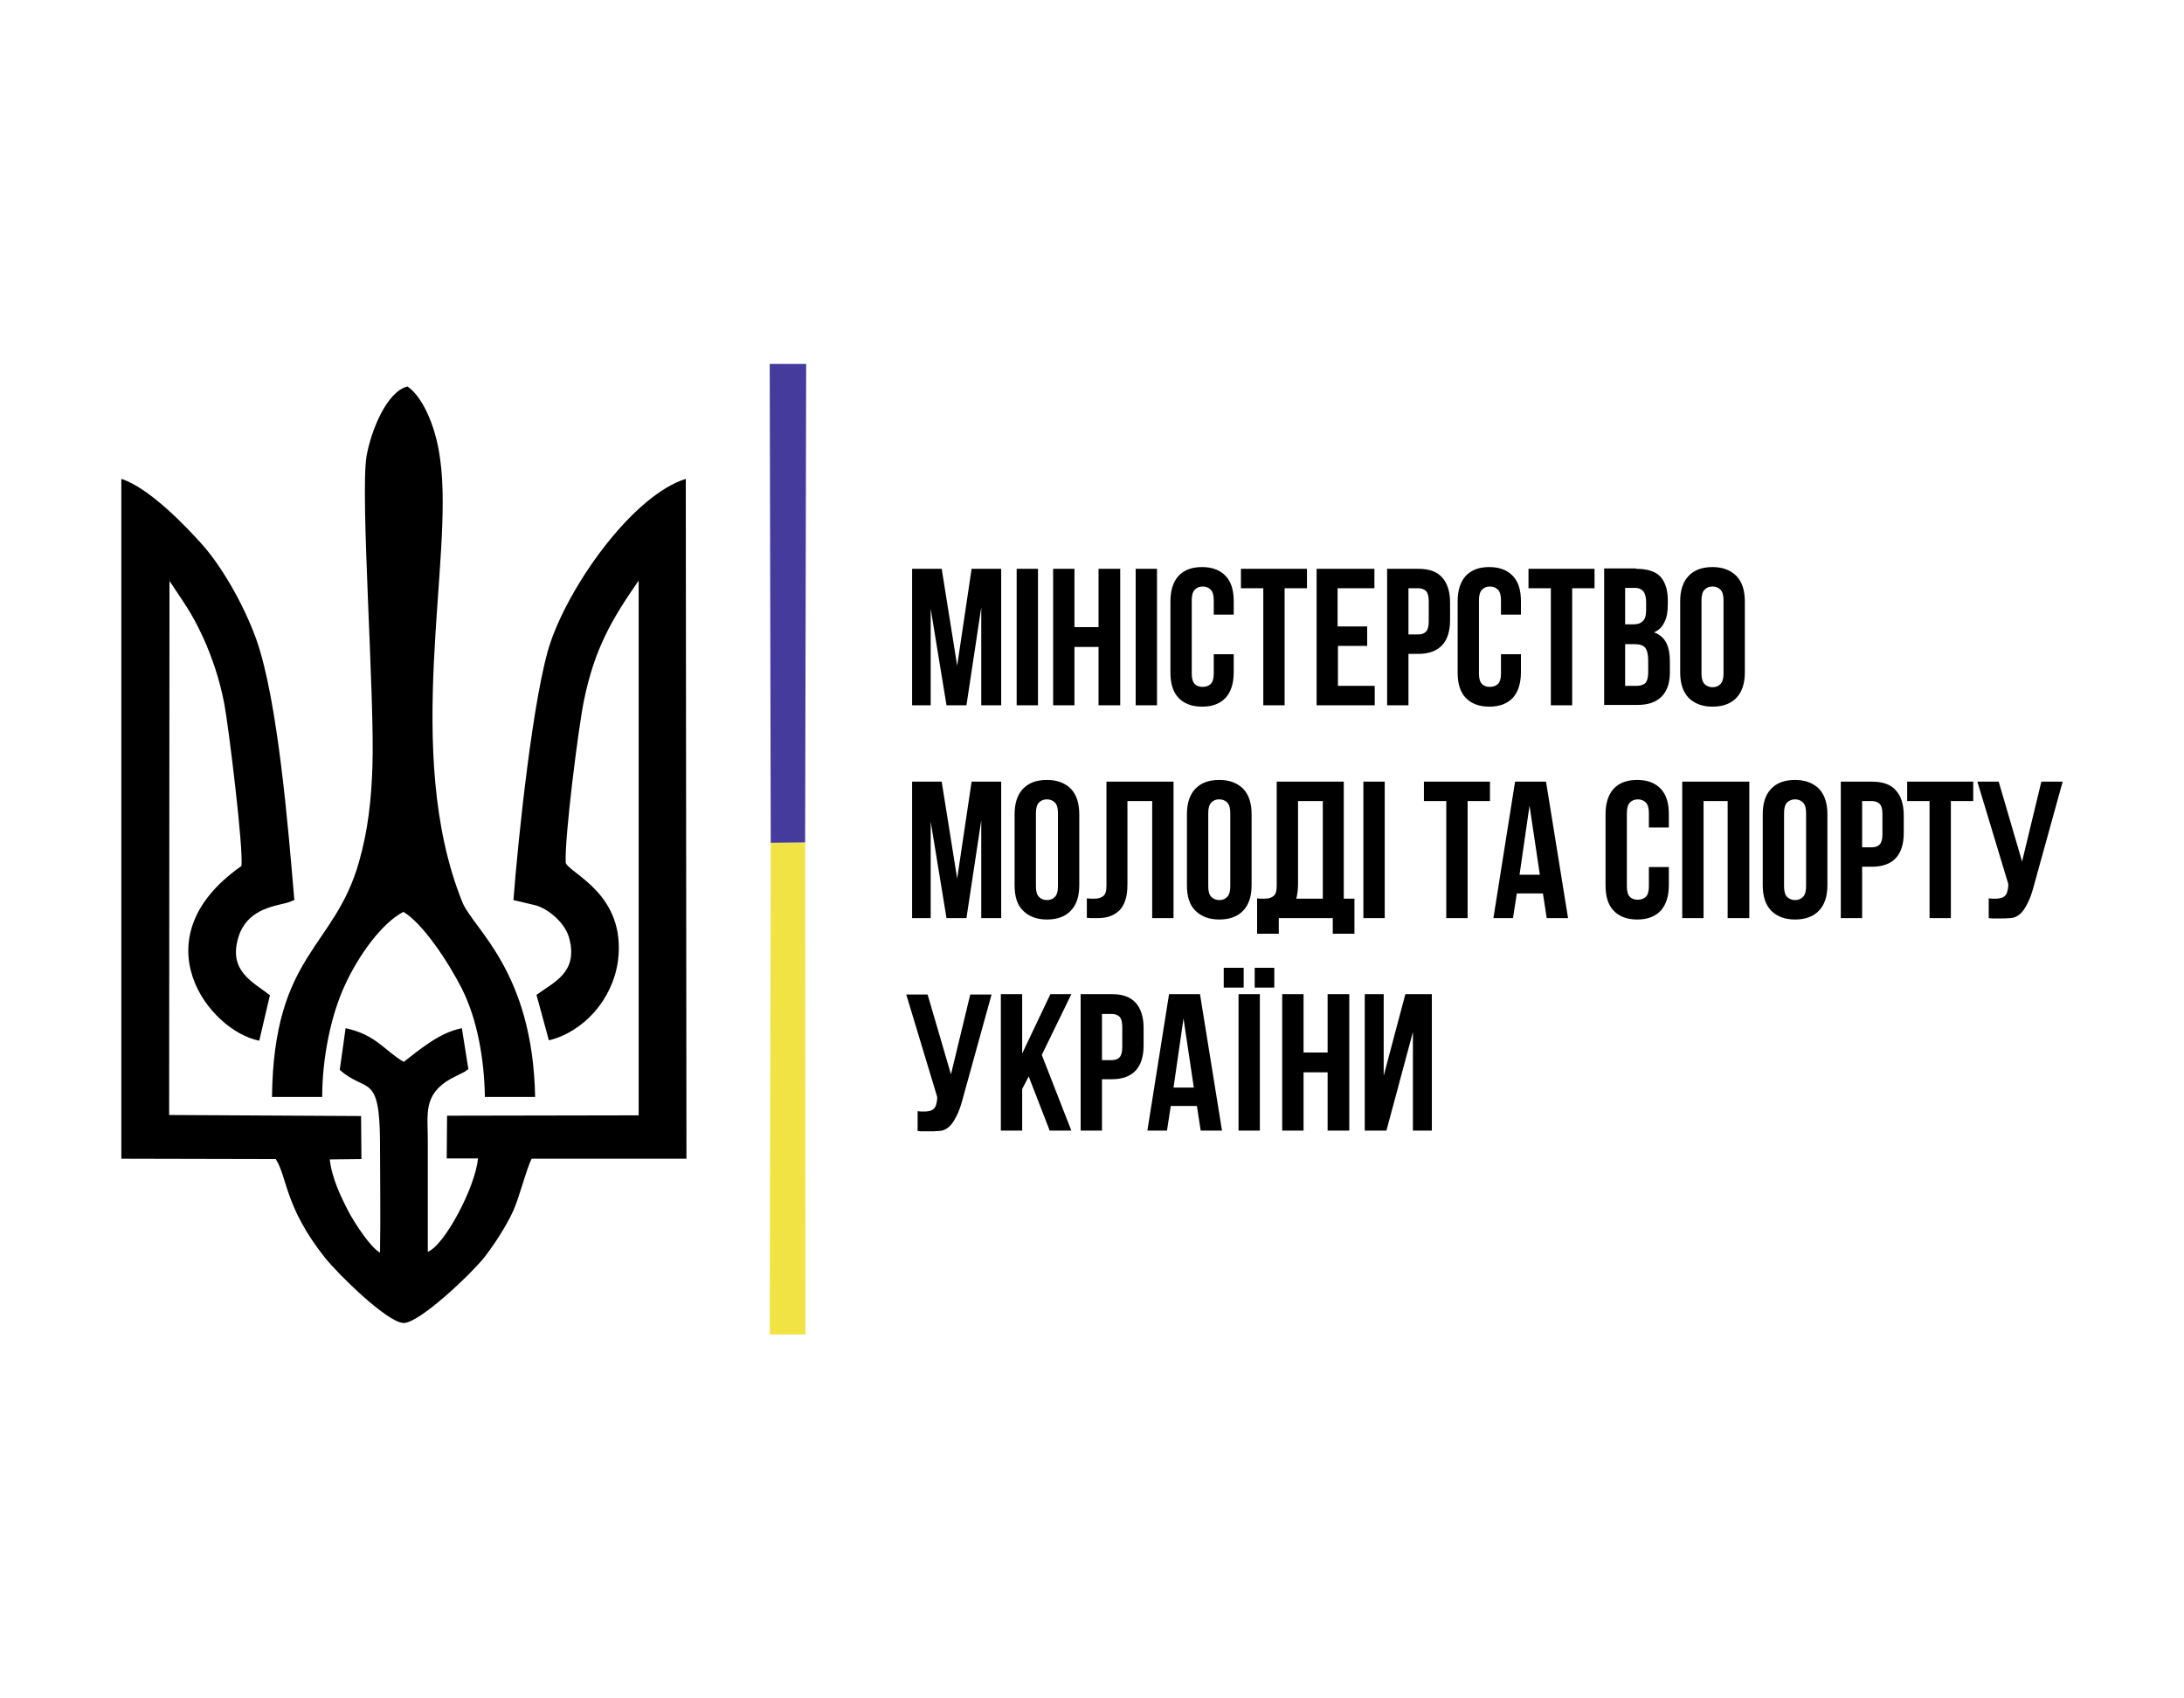 <svg width="144" height="112" viewBox="0 0 144 112" fill="none" xmlns="http://www.w3.org/2000/svg">
<path fill-rule="evenodd" clip-rule="evenodd" d="M53.086 55.554L50.818 55.577L50.75 88H53.109L53.086 55.554Z" fill="#F2E344"/>
<path fill-rule="evenodd" clip-rule="evenodd" d="M50.818 55.576L53.086 55.553L53.154 24H50.75L50.818 55.576Z" fill="#443B9D"/>
<path fill-rule="evenodd" clip-rule="evenodd" d="M11.175 38.311C12.014 39.593 12.604 40.326 13.352 41.952C13.987 43.326 14.486 44.837 14.781 46.371C15.053 47.745 16.074 56.057 15.915 57.111C9.089 61.896 13.783 67.987 17.094 68.628L17.797 65.629C16.641 64.736 15.053 64.026 15.711 61.828C16.255 60.019 17.911 59.79 18.909 59.538L19.249 59.423C19.271 59.355 19.362 59.4 19.407 59.355C18.999 54.546 18.319 46.165 16.89 42.135C16.051 39.822 14.6 37.327 13.329 35.907C12.332 34.785 9.86 32.175 8 31.579V76.413L18.183 76.436C18.954 77.65 18.773 79.596 21.426 82.939C22.265 83.993 25.553 87.244 26.619 87.244C27.663 87.244 31.087 83.993 31.949 82.894C32.539 82.138 33.332 80.947 33.831 79.871C34.239 78.978 34.716 77.055 35.056 76.413H45.261L45.216 31.579C41.837 32.633 37.732 38.265 36.326 42.273C35.169 45.57 34.149 55.439 33.854 59.355L35.305 59.698C36.145 59.927 37.301 60.866 37.551 61.942C38.095 64.14 36.53 64.758 35.373 65.606L36.19 68.605C38.458 68.056 40.408 65.926 40.748 63.339C41.293 58.965 37.573 57.614 37.301 56.904C37.211 55.279 38.14 47.951 38.503 46.188C39.206 42.799 40.295 40.899 42.109 38.288V73.551L29.477 73.574L29.454 76.391H31.518C31.337 78.291 29.318 82.115 28.207 82.55C28.207 80.1 28.207 77.673 28.207 75.223C28.207 73.437 27.889 72.2 29.704 71.147L30.611 70.689C30.747 70.62 30.747 70.575 30.883 70.506L30.452 67.804C28.933 68.102 27.617 69.269 26.619 70.025C25.327 69.269 24.805 68.239 22.787 67.804L22.401 70.552C24.147 72.109 25.032 70.689 25.055 75.291C25.055 77.719 25.1 80.192 25.055 82.596C24.442 82.298 23.354 80.604 22.991 79.917C22.469 78.909 21.88 77.696 21.743 76.459L23.83 76.436L23.807 73.597L11.152 73.528L11.175 38.311Z" fill="black"/>
<path fill-rule="evenodd" clip-rule="evenodd" d="M26.869 25.488C25.508 25.809 24.465 28.396 24.17 30.068C23.739 32.61 24.714 45.982 24.556 50.516C24.488 52.737 24.261 54.775 23.671 56.836C22.061 62.56 18.047 62.881 17.933 72.338H21.244C21.244 69.842 21.789 67.025 22.741 64.965C23.626 63.041 25.145 60.889 26.597 60.133C27.844 60.866 29.522 63.362 30.452 65.194C31.473 67.231 31.926 69.819 31.972 72.338H35.283C35.124 64.003 31.201 61.278 30.475 59.469C26.506 49.577 29.953 36.846 29.023 30.297C28.706 27.847 27.731 26.061 26.869 25.488Z" fill="black"/>
<path fill-rule="evenodd" clip-rule="evenodd" d="M63.11 43.898L64.062 37.51H66.013V46.509H64.698V40.051L63.722 46.509H62.407L61.364 40.143V46.509H60.139V37.51H62.089L63.11 43.898ZM67.033 37.51H68.439V46.509H67.033V37.51ZM70.843 46.509H69.437V37.51H70.843V41.357H72.431V37.51H73.86V46.509H72.431V42.662H70.843V46.509ZM74.88 37.51H76.286V46.509H74.88V37.51ZM81.344 43.143V44.333C81.344 45.066 81.162 45.616 80.822 46.005C80.459 46.394 79.96 46.6 79.257 46.6C78.577 46.6 78.055 46.394 77.692 46.005C77.33 45.616 77.171 45.066 77.171 44.333V39.662C77.171 38.929 77.352 38.38 77.692 37.991C78.055 37.601 78.554 37.395 79.257 37.395C79.938 37.395 80.459 37.601 80.822 37.991C81.185 38.38 81.344 38.929 81.344 39.662V40.532H80.028V39.571C80.028 39.25 79.96 39.021 79.824 38.884C79.688 38.746 79.507 38.678 79.303 38.678C79.076 38.678 78.917 38.746 78.781 38.884C78.645 39.021 78.577 39.25 78.577 39.571V44.425C78.577 44.745 78.645 44.974 78.781 45.112C78.917 45.249 79.099 45.295 79.303 45.295C79.529 45.295 79.688 45.226 79.824 45.112C79.96 44.974 80.028 44.745 80.028 44.425V43.143H81.344ZM86.174 37.51V38.792H84.7V46.509H83.294V38.792H81.82V37.51H86.174ZM90.143 41.311V42.593H88.216V45.226H90.642V46.509H86.809V37.51H90.62V38.792H88.193V41.311H90.143ZM93.522 37.51C94.225 37.51 94.747 37.693 95.087 38.082C95.427 38.449 95.609 39.021 95.609 39.731V40.899C95.609 41.631 95.427 42.181 95.087 42.547C94.747 42.914 94.225 43.12 93.522 43.12H92.865V46.509H91.459V37.51H93.522ZM92.865 38.792V41.837H93.522C93.749 41.837 93.908 41.769 94.021 41.654C94.135 41.54 94.203 41.311 94.203 40.99V39.639C94.203 39.319 94.135 39.09 94.021 38.975C93.908 38.861 93.727 38.792 93.522 38.792H92.865ZM100.281 43.143V44.333C100.281 45.066 100.099 45.616 99.759 46.005C99.396 46.394 98.897 46.6 98.194 46.6C97.514 46.6 96.992 46.394 96.629 46.005C96.266 45.616 96.108 45.066 96.108 44.333V39.662C96.108 38.929 96.289 38.38 96.629 37.991C96.992 37.601 97.491 37.395 98.194 37.395C98.875 37.395 99.396 37.601 99.759 37.991C100.122 38.38 100.281 38.929 100.281 39.662V40.532H98.965V39.571C98.965 39.25 98.897 39.021 98.761 38.884C98.625 38.746 98.444 38.678 98.24 38.678C98.013 38.678 97.854 38.746 97.718 38.884C97.582 39.021 97.514 39.25 97.514 39.571V44.425C97.514 44.745 97.582 44.974 97.718 45.112C97.854 45.249 98.035 45.295 98.24 45.295C98.466 45.295 98.625 45.226 98.761 45.112C98.897 44.974 98.965 44.745 98.965 44.425V43.143H100.281ZM105.134 37.51V38.792H103.66V46.509H102.254V38.792H100.78V37.51H105.134ZM107.878 37.51C108.604 37.51 109.125 37.67 109.466 38.014C109.783 38.357 109.965 38.884 109.965 39.571V39.891C109.965 40.349 109.897 40.738 109.738 41.036C109.602 41.334 109.375 41.563 109.057 41.7C109.443 41.837 109.715 42.089 109.874 42.41C110.033 42.73 110.101 43.143 110.101 43.623V44.356C110.101 45.043 109.919 45.57 109.556 45.936C109.194 46.303 108.672 46.486 107.969 46.486H105.769V37.487H107.878V37.51ZM107.152 42.456V45.226H107.946C108.173 45.226 108.354 45.158 108.49 45.043C108.604 44.906 108.672 44.677 108.672 44.356V43.578C108.672 43.166 108.604 42.868 108.468 42.708C108.332 42.547 108.105 42.479 107.765 42.479H107.152V42.456ZM107.152 41.173H107.697C107.969 41.173 108.173 41.105 108.309 40.967C108.468 40.83 108.536 40.578 108.536 40.212V39.708C108.536 39.387 108.468 39.136 108.354 38.998C108.241 38.861 108.06 38.769 107.81 38.769H107.152V41.173ZM112.187 44.425C112.187 44.745 112.255 44.974 112.391 45.112C112.527 45.249 112.709 45.318 112.913 45.318C113.14 45.318 113.298 45.249 113.434 45.112C113.571 44.974 113.639 44.745 113.639 44.425V39.571C113.639 39.25 113.571 39.021 113.434 38.884C113.298 38.746 113.117 38.678 112.913 38.678C112.686 38.678 112.527 38.746 112.391 38.884C112.255 39.021 112.187 39.25 112.187 39.571V44.425ZM110.781 39.662C110.781 38.929 110.962 38.38 111.325 37.991C111.688 37.601 112.21 37.395 112.913 37.395C113.593 37.395 114.115 37.601 114.5 37.991C114.863 38.38 115.045 38.929 115.045 39.662V44.333C115.045 45.066 114.863 45.616 114.5 46.005C114.138 46.394 113.616 46.6 112.913 46.6C112.232 46.6 111.711 46.394 111.325 46.005C110.962 45.616 110.781 45.066 110.781 44.333V39.662ZM63.11 57.935L64.062 51.546H66.013V60.545H64.698V54.088L63.722 60.545H62.407L61.364 54.179V60.545H60.139V51.546H62.089L63.11 57.935ZM68.303 58.461C68.303 58.782 68.371 59.011 68.507 59.148C68.644 59.286 68.825 59.355 69.029 59.355C69.256 59.355 69.415 59.286 69.551 59.148C69.687 59.011 69.755 58.782 69.755 58.461V53.607C69.755 53.286 69.687 53.057 69.551 52.92C69.415 52.783 69.233 52.714 69.029 52.714C68.802 52.714 68.644 52.783 68.507 52.92C68.371 53.057 68.303 53.286 68.303 53.607V58.461ZM66.897 53.699C66.897 52.966 67.079 52.416 67.442 52.027C67.805 51.638 68.326 51.432 69.029 51.432C69.71 51.432 70.231 51.638 70.617 52.027C70.98 52.416 71.161 52.966 71.161 53.699V58.37C71.161 59.103 70.98 59.652 70.617 60.041C70.254 60.431 69.732 60.637 69.029 60.637C68.349 60.637 67.827 60.431 67.442 60.041C67.056 59.652 66.897 59.103 66.897 58.37V53.699ZM75.969 52.828H74.336V58.301C74.336 58.759 74.291 59.126 74.177 59.423C74.064 59.721 73.928 59.95 73.724 60.11C73.542 60.27 73.315 60.385 73.089 60.454C72.839 60.522 72.59 60.545 72.34 60.545C72.204 60.545 72.091 60.545 72 60.545C71.909 60.545 71.796 60.545 71.66 60.522V59.24C71.728 59.24 71.819 59.263 71.909 59.263C72 59.263 72.068 59.263 72.159 59.263C72.386 59.263 72.567 59.217 72.726 59.103C72.885 58.988 72.953 58.759 72.953 58.416V51.546H77.375V60.545H75.969V52.828ZM79.665 58.461C79.665 58.782 79.734 59.011 79.87 59.148C80.006 59.286 80.187 59.355 80.391 59.355C80.618 59.355 80.777 59.286 80.913 59.148C81.049 59.011 81.117 58.782 81.117 58.461V53.607C81.117 53.286 81.049 53.057 80.913 52.92C80.777 52.783 80.595 52.714 80.391 52.714C80.165 52.714 80.006 52.783 79.87 52.92C79.734 53.057 79.665 53.286 79.665 53.607V58.461ZM78.259 53.699C78.259 52.966 78.441 52.416 78.804 52.027C79.167 51.638 79.688 51.432 80.391 51.432C81.072 51.432 81.593 51.638 81.979 52.027C82.342 52.416 82.523 52.966 82.523 53.699V58.37C82.523 59.103 82.342 59.652 81.979 60.041C81.616 60.431 81.094 60.637 80.391 60.637C79.711 60.637 79.189 60.431 78.804 60.041C78.418 59.652 78.259 59.103 78.259 58.37V53.699ZM82.886 59.24C82.954 59.24 83.045 59.263 83.135 59.263C83.226 59.263 83.294 59.263 83.385 59.263C83.612 59.263 83.793 59.217 83.952 59.103C84.111 58.988 84.179 58.759 84.179 58.416V51.546H88.601V59.263H89.304V61.576H87.875V60.545H84.315V61.576H82.886V59.24ZM85.585 58.301C85.585 58.667 85.539 58.988 85.471 59.263H87.218V52.828H85.585V58.301ZM89.894 51.546H91.3V60.545H89.894V51.546ZM98.24 51.546V52.828H96.766V60.545H95.359V52.828H93.885V51.546H98.24ZM103.388 60.545H101.982L101.732 58.919H100.009L99.759 60.545H98.466L99.895 51.546H101.936L103.388 60.545ZM100.19 57.683H101.528L100.848 53.126L100.19 57.683ZM110.033 57.179V58.37C110.033 59.103 109.851 59.652 109.511 60.041C109.148 60.431 108.649 60.637 107.946 60.637C107.266 60.637 106.744 60.431 106.381 60.041C106.018 59.652 105.86 59.103 105.86 58.37V53.699C105.86 52.966 106.041 52.416 106.381 52.027C106.744 51.638 107.243 51.432 107.946 51.432C108.627 51.432 109.148 51.638 109.511 52.027C109.874 52.416 110.033 52.966 110.033 53.699V54.569H108.717V53.607C108.717 53.286 108.649 53.057 108.513 52.92C108.377 52.783 108.196 52.714 107.992 52.714C107.787 52.714 107.606 52.783 107.47 52.92C107.334 53.057 107.266 53.286 107.266 53.607V58.461C107.266 58.782 107.334 59.011 107.47 59.148C107.606 59.286 107.787 59.332 107.992 59.332C108.196 59.332 108.377 59.263 108.513 59.148C108.649 59.011 108.717 58.782 108.717 58.461V57.179H110.033ZM112.323 60.545H110.917V51.546H115.339V60.545H113.911V52.828H112.323V60.545ZM117.63 58.461C117.63 58.782 117.698 59.011 117.834 59.148C117.97 59.286 118.152 59.355 118.356 59.355C118.56 59.355 118.741 59.286 118.877 59.148C119.013 59.011 119.082 58.782 119.082 58.461V53.607C119.082 53.286 119.013 53.057 118.877 52.92C118.741 52.783 118.56 52.714 118.356 52.714C118.152 52.714 117.97 52.783 117.834 52.92C117.698 53.057 117.63 53.286 117.63 53.607V58.461ZM116.224 53.699C116.224 52.966 116.405 52.416 116.768 52.027C117.131 51.638 117.653 51.432 118.356 51.432C119.036 51.432 119.558 51.638 119.943 52.027C120.306 52.416 120.488 52.966 120.488 53.699V58.37C120.488 59.103 120.306 59.652 119.943 60.041C119.58 60.431 119.059 60.637 118.356 60.637C117.675 60.637 117.154 60.431 116.768 60.041C116.405 59.652 116.224 59.103 116.224 58.37V53.699ZM123.436 51.546C124.139 51.546 124.661 51.729 125.001 52.119C125.341 52.485 125.522 53.057 125.522 53.767V54.935C125.522 55.668 125.341 56.217 125.001 56.584C124.661 56.95 124.139 57.156 123.436 57.156H122.778V60.545H121.372V51.546H123.436ZM122.778 52.828V55.874H123.436C123.663 55.874 123.821 55.805 123.935 55.691C124.048 55.576 124.116 55.347 124.116 55.027V53.676C124.116 53.355 124.048 53.126 123.935 53.012C123.821 52.897 123.64 52.828 123.436 52.828H122.778ZM130.103 51.546V52.828H128.629V60.545H127.223V52.828H125.749V51.546H130.103ZM131.124 59.24C131.192 59.24 131.283 59.263 131.373 59.263C131.464 59.263 131.532 59.263 131.623 59.263C131.736 59.263 131.827 59.24 131.94 59.217C132.031 59.194 132.122 59.148 132.19 59.08C132.258 59.011 132.326 58.919 132.349 58.782C132.394 58.645 132.417 58.484 132.417 58.301L130.376 51.546H131.782L133.324 56.813L134.594 51.546H136L134.163 58.187C134.004 58.805 133.845 59.286 133.664 59.606C133.505 59.927 133.324 60.179 133.142 60.316C132.961 60.454 132.757 60.545 132.53 60.545C132.303 60.568 132.077 60.568 131.804 60.568C131.668 60.568 131.555 60.568 131.464 60.568C131.373 60.568 131.26 60.568 131.124 60.545V59.24ZM60.502 73.276C60.57 73.276 60.661 73.299 60.751 73.299C60.842 73.299 60.91 73.299 61.001 73.299C61.114 73.299 61.205 73.276 61.318 73.254C61.409 73.231 61.5 73.185 61.568 73.116C61.636 73.047 61.704 72.956 61.727 72.819C61.772 72.681 61.794 72.521 61.794 72.338L59.753 65.583H61.16L62.702 70.849L63.972 65.583H65.378L63.541 72.223C63.382 72.841 63.223 73.322 63.042 73.643C62.883 73.963 62.702 74.215 62.52 74.353C62.339 74.49 62.135 74.582 61.908 74.582C61.681 74.605 61.454 74.605 61.182 74.605C61.046 74.605 60.933 74.605 60.842 74.605C60.751 74.605 60.638 74.605 60.502 74.582V73.276ZM67.827 70.987L67.396 71.811V74.559H65.99V65.56H67.396V69.475L69.256 65.56H70.639L68.689 69.567L70.639 74.559H69.211L67.827 70.987ZM73.315 65.56C74.019 65.56 74.54 65.743 74.88 66.132C75.221 66.499 75.402 67.071 75.402 67.781V68.949C75.402 69.681 75.221 70.231 74.88 70.597C74.54 70.964 74.019 71.17 73.315 71.17H72.658V74.559H71.252V65.56H73.315ZM72.658 66.865V69.91H73.315C73.542 69.91 73.701 69.842 73.814 69.727C73.928 69.613 73.996 69.384 73.996 69.063V67.712C73.996 67.392 73.928 67.163 73.814 67.048C73.701 66.934 73.52 66.865 73.315 66.865H72.658ZM80.573 74.559H79.167L78.917 72.933H77.194L76.944 74.559H75.651L77.08 65.56H79.121L80.573 74.559ZM77.375 71.719H78.713L78.033 67.163L77.375 71.719ZM81.661 65.56H83.067V74.559H81.661V65.56ZM82.001 63.82V65.125H80.686V63.82H82.001ZM84.02 63.82V65.125H82.727V63.82H84.02ZM84.541 74.559V65.56H85.948V69.407H87.535V65.56H88.964V74.559H87.535V70.712H85.948V74.559H84.541ZM91.413 74.559H89.984V65.56H91.232V70.941L92.661 65.56H94.407V74.559H93.159V68.056L91.413 74.559Z" fill="black"/>
</svg>
